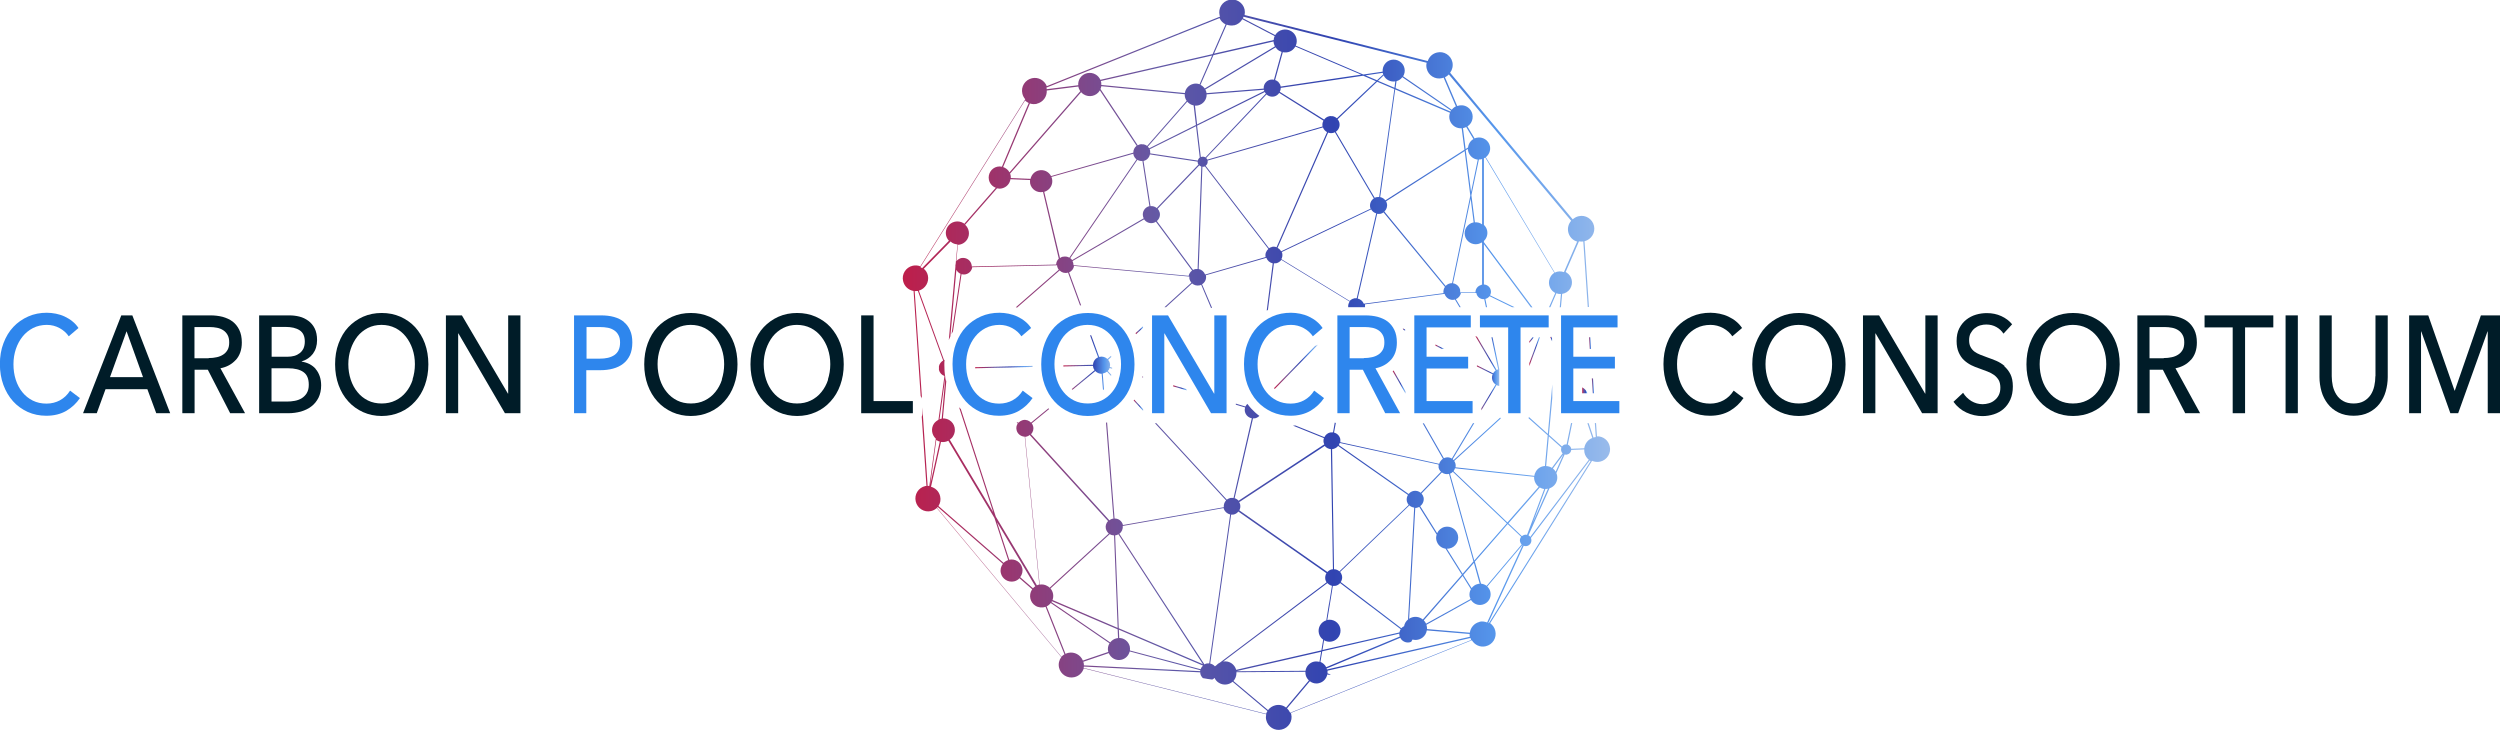 <?xml version="1.0" encoding="UTF-8"?><svg id="_レイヤー_2" xmlns="http://www.w3.org/2000/svg" xmlns:xlink="http://www.w3.org/1999/xlink" viewBox="0 0 208 60.79"><defs><style>.cls-1{fill:#2e86ed;}.cls-2{fill:url(#_名称未設定グラデーション_334-10);}.cls-3{fill:url(#_名称未設定グラデーション_334-15);}.cls-4{fill:url(#_名称未設定グラデーション_334-17);}.cls-5{fill:url(#_名称未設定グラデーション_334-18);}.cls-6{fill:url(#_名称未設定グラデーション_334-12);}.cls-7{fill:url(#_名称未設定グラデーション_334-11);}.cls-8{fill:url(#_名称未設定グラデーション_334-16);}.cls-9{fill:url(#_名称未設定グラデーション_334-13);}.cls-10{fill:url(#_名称未設定グラデーション_334-14);}.cls-11{fill:url(#_名称未設定グラデーション_334-19);}.cls-12{fill:url(#_名称未設定グラデーション_334-8);}.cls-13{fill:url(#_名称未設定グラデーション_334-7);}.cls-14{fill:url(#_名称未設定グラデーション_334-9);}.cls-15{fill:url(#_名称未設定グラデーション_334-4);}.cls-16{fill:url(#_名称未設定グラデーション_334-3);}.cls-17{fill:url(#_名称未設定グラデーション_334-6);}.cls-18{fill:url(#_名称未設定グラデーション_334-5);}.cls-19{fill:url(#_名称未設定グラデーション_334-2);}.cls-20{fill:url(#_名称未設定グラデーション_334);}.cls-21{fill:#001c28;}</style><linearGradient id="_名称未設定グラデーション_334" x1="132.21" y1="28.54" x2="132.37" y2="28.54" gradientUnits="userSpaceOnUse"><stop offset="0" stop-color="#be1e4a"/><stop offset=".36" stop-color="#6459a5"/><stop offset=".61" stop-color="#3144b1"/><stop offset=".84" stop-color="#5697ec"/><stop offset="1" stop-color="#99bbeb"/></linearGradient><linearGradient id="_名称未設定グラデーション_334-2" x1="122.76" y1="31.05" x2="124.75" y2="31.05" xlink:href="#_名称未設定グラデーション_334"/><linearGradient id="_名称未設定グラデーション_334-3" x1="128.98" y1="28.22" x2="129.14" y2="28.22" xlink:href="#_名称未設定グラデーション_334"/><linearGradient id="_名称未設定グラデーション_334-4" x1="127.24" y1="29.26" x2="128.13" y2="29.26" xlink:href="#_名称未設定グラデーション_334"/><linearGradient id="_名称未設定グラデーション_334-5" x1="115.87" y1="31.79" x2="116.93" y2="31.79" xlink:href="#_名称未設定グラデーション_334"/><linearGradient id="_名称未設定グラデーション_334-6" x1="114.39" y1="28.32" x2="114.42" y2="28.32" xlink:href="#_名称未設定グラデーション_334"/><linearGradient id="_名称未設定グラデーション_334-7" x1="106" y1="30.52" x2="109.66" y2="30.52" xlink:href="#_名称未設定グラデーション_334"/><linearGradient id="_名称未設定グラデーション_334-8" x1="116.71" y1="27.41" x2="116.93" y2="27.41" xlink:href="#_名称未設定グラデーション_334"/><linearGradient id="_名称未設定グラデーション_334-9" x1="119.43" y1="28.84" x2="120.16" y2="28.84" xlink:href="#_名称未設定グラデーション_334"/><linearGradient id="_名称未設定グラデーション_334-10" x1="127.24" y1="28.29" x2="127.62" y2="28.29" xlink:href="#_名称未設定グラデーション_334"/><linearGradient id="_名称未設定グラデーション_334-11" x1="88.48" y1="30.15" x2="92.54" y2="30.15" xlink:href="#_名称未設定グラデーション_334"/><linearGradient id="_名称未設定グラデーション_334-12" x1="94.32" y1="33.71" x2="95.11" y2="33.71" xlink:href="#_名称未設定グラデーション_334"/><linearGradient id="_名称未設定グラデーション_334-13" x1="131.64" y1="32.47" x2="132.07" y2="32.47" xlink:href="#_名称未設定グラデーション_334"/><linearGradient id="_名称未設定グラデーション_334-14" x1="75.03" y1="30.4" x2="133.94" y2="30.4" xlink:href="#_名称未設定グラデーション_334"/><linearGradient id="_名称未設定グラデーション_334-15" x1="81.13" y1="30.54" x2="85.91" y2="30.54" xlink:href="#_名称未設定グラデーション_334"/><linearGradient id="_名称未設定グラデーション_334-16" x1="132.44" y1="32.1" x2="132.62" y2="32.1" xlink:href="#_名称未設定グラデーション_334"/><linearGradient id="_名称未設定グラデーション_334-17" x1="94.48" y1="27.48" x2="95.11" y2="27.48" xlink:href="#_名称未設定グラデーション_334"/><linearGradient id="_名称未設定グラデーション_334-18" x1="97.61" y1="32.27" x2="98.75" y2="32.27" xlink:href="#_名称未設定グラデーション_334"/><linearGradient id="_名称未設定グラデーション_334-19" x1="95.04" y1="31.36" x2="95.11" y2="31.36" xlink:href="#_名称未設定グラデーション_334"/></defs><g id="_レイヤー_1-2"><polygon class="cls-20" points="132.27 29.03 132.37 29.03 132.31 28.06 132.21 28.06 132.27 29.03"/><path class="cls-19" d="M124.52,32.04c.07.04.14.06.22.07v-1.4s0,0,0,0l-.56-2.65h-.09l.56,2.67s-.09.03-.13.05l-1.63-2.76s-.1-.04-.14-.06l1.69,2.87c-.09.06-.16.14-.21.23l-.15-.07-1.2-.6v.1l1.31.65c-.06.13-.07.28-.04.43.04.18.15.33.29.42l-1.19,1.98v.17l1.26-2.1Z"/><path class="cls-16" d="M129.14,28.19l-.07-.17s-.06.02-.09.02l.16.37v-.22Z"/><polygon class="cls-15" points="128.04 28.06 127.24 30.21 127.24 30.46 128.13 28.06 128.04 28.06"/><path class="cls-18" d="M115.94,30.83s-.05.04-.07.05l1.07,1.87v-.18l-.99-1.74Z"/><path class="cls-17" d="M114.4,28.32s-.01-.01-.02-.02l.03.06s-.01-.03-.02-.04Z"/><path class="cls-13" d="M106,32.3s.04.04.06.06l.15-.15,3.45-3.54c-.07.05-.15.09-.24.11l-3.43,3.52Z"/><path class="cls-12" d="M116.71,27.31s.03.08.04.12l.17.09v-.1l-.22-.11Z"/><polygon class="cls-14" points="120.16 29.03 119.43 28.66 119.43 28.76 119.96 29.03 120.16 29.03"/><polygon class="cls-2" points="127.62 28.06 127.51 28.06 127.24 28.39 127.24 28.53 127.62 28.06"/><path class="cls-7" d="M91.76,31.06s.04,0,.06,0c.11-.03.2-.08.29-.14l.33.36s.02-.07.02-.1l-.29-.31c.07-.07.12-.16.15-.25l.21.06s0-.06,0-.09l-.19-.06c.02-.1.03-.21,0-.31-.02-.11-.08-.2-.14-.28l.26-.24s-.02-.07-.02-.1l-.3.27c-.17-.16-.41-.24-.65-.18-.01,0-.03.01-.04.01l-.66-1.8s-.07,0-.1-.01l.67,1.84c-.25.11-.41.35-.42.62l-2.47.05s0,.06,0,.09l1.48-.03.99-.02s0,.06.01.1c.02.1.06.18.12.26l-1.9,1.57s.04.04.06.06l1.9-1.56c.13.14.32.23.53.23l.11,1.36s.06-.05.08-.08l-.1-1.29Z"/><path class="cls-6" d="M94.37,33.24s-.03.05-.05.08l.79.86v-.13l-.74-.8Z"/><path class="cls-9" d="M131.64,32.23v.49h.43c-.08-.22-.23-.39-.43-.49Z"/><path class="cls-10" d="M132.87,36.36l-.08-1.16h-.1l.08,1.17s-.09,0-.14.02c-.02,0-.03.01-.05.02l-.4-1.2h-.11l.41,1.23c-.37.14-.62.47-.67.86l-1.09.04s0-.02,0-.03c-.03-.12-.1-.21-.2-.27l.02-.04-.02.03s-.05-.03-.08-.03l.37-1.8h-.1l-.37,1.78s-.09,0-.13,0c-.11.02-.19.09-.25.17l-1.09-.97.28-3.07v-1.13l-.37,4.12-1.57-1.4s-.02.06-.04.09l1.6,1.43-.23,2.55c-.3.02-.58.17-.75.45-.07.12-.12.24-.13.37l-6.56-.71c.02-.09.02-.18,0-.28-.02-.09-.06-.18-.11-.25l3.18-2.9.69-.63s-.03-.06-.04-.08l-1.3,1.19-2.58,2.35s-.05-.05-.08-.08l.44-.73,1.36-2.27s-.07.01-.11.01h0l-1.76,2.94c-.15-.09-.34-.13-.52-.08-.05.01-.1.03-.14.05l-1.66-2.9h-.1l1.68,2.95c-.15.1-.26.25-.31.42l-8.23-1.8c.01-.09.01-.18,0-.27-.06-.27-.27-.47-.52-.53l.03-.15.12-.65s-.06-.02-.09-.03l-.12.69-.02.12c-.08,0-.16,0-.24.01-.22.05-.39.2-.48.39l-2.41-.97c-.07,0-.14,0-.21.01l2.58,1.04c-.04.12-.05.25-.02.38.01.05.03.1.05.14l-7.13,4.69c-.09-.1-.2-.17-.33-.21l.35-1.52,1.18-5.12c.06,0,.12,0,.18-.01.14-.03.26-.11.35-.2-.25-.18-.48-.39-.69-.62-.11-.12-.21-.25-.31-.38-.07.06-.12.14-.16.22l-.8-.24v.09l.77.23c-.03.11-.04.24-.01.36.07.29.3.49.57.54l-1.17,5.09-.35,1.54c-.09-.01-.18-.01-.27,0-.11.03-.21.08-.29.14l-4.9-5.32-.96-1.04h-.12l5.92,6.42c-.14.15-.21.35-.19.57l-2.37.42-6.02,1.06c-.08-.33-.37-.55-.7-.54l-.41-5.28-.21-2.72s-.06.02-.09.03l.62,7.98s-.04,0-.06,0c-.11.02-.2.07-.28.14l-6.52-7.16c.16-.17.24-.41.18-.65-.02-.1-.06-.18-.12-.26l1.45-1.19s-.04-.04-.06-.06l-1.45,1.19c-.17-.18-.42-.27-.67-.21-.05.01-.09.03-.13.05-.03.02-.07.03-.1.05-.05.04-.1.08-.15.12l-.05-.04s-.07.02-.1.03l.1.07c-.11.16-.15.35-.1.55.07.32.36.54.68.55l1.21,12.3c-.07.02-.14.04-.2.07l-3.42-5.72-2.91-8.95s-.07-.06-.1-.1c-.02-.02-.03-.04-.05-.06l2.85,8.76-3.62-6.05c.11-.07.21-.17.28-.29.28-.45.15-1.05-.3-1.33-.17-.11-.37-.15-.55-.15l.28-3.07c-.03-.11-.05-.22-.07-.33l-.31,3.42c-.06,0-.12.03-.18.05l.48-3.5c-.06-.33-.08-.67-.08-1.03,0-.14,0-.28.02-.41-.02,0-.03,0-.05.01l-2.09-5.77c.54-.16.87-.71.75-1.26-.05-.23-.17-.42-.34-.56l2.23-2.27s.08.07.12.1c.14.09.3.13.45.14l-.15,1.63c-.02.07-.03.15-.02.22l-.55,6.11c.04-.1.08-.2.13-.3l.5-5.54c.08.15.2.26.35.33l-.75,5.01c.04-.08.08-.15.12-.23l.71-4.75c.11.03.23.04.35.01.3-.07.5-.31.54-.59l7.06-.16s0,.07.01.1c.02.1.07.19.13.27l-3.57,3.12s.07.02.1.03l3.54-3.09c.17.17.41.25.66.19.01,0,.03,0,.04-.01l1,2.73s.06,0,.09-.01l-1-2.74c.22-.1.38-.3.41-.54l4.61.43,4.98.46c0,.07,0,.13.01.2.03.12.09.22.16.31l-2.24,2.04h.13l2.17-1.98c.17.15.4.21.63.16.05-.01.09-.03.13-.05l.82,1.94s.05-.02.08-.03l-.83-1.95c.25-.15.39-.45.32-.75l5.03-1.45c.09.24.29.41.53.46l-.5,3.93s.06-.03.1-.05l.5-3.88c.07,0,.13,0,.2-.01.18-.04.32-.15.42-.28l5.68,3.47c-.09.13-.14.3-.12.47h1.4c0-.07,0-.15,0-.23,0,0,0,0,0-.01l5.68-.75.94-.12c.11.35.47.57.83.48.01,0,.02,0,.03-.01l.38.64h.1l-.4-.67c.22-.09.37-.29.42-.51h1.29s0,.03,0,.04c.07.3.35.5.65.47l.14.67h.09l-.03-.15-.11-.54c.15-.03.26-.12.35-.23l1.88.92h.2l-2.04-.99c.07-.13.1-.28.06-.43-.06-.27-.3-.46-.57-.47v-3.35s3.91,5.25,3.91,5.25h.13l-4.04-5.42v-.1c.23-.22.34-.54.27-.87-.04-.19-.14-.34-.27-.47v-5.54s.08-.04.12-.06l5.74,9.59c-.12.07-.22.17-.3.3-.28.45-.15,1.05.3,1.33.03.02.06.03.08.04l-.52,1.19h.03s.05,0,.08,0l.5-1.16c.12.05.25.07.38.06l-.1,1.11s.07-.01.1-.01l.1-1.11c.27-.04.52-.19.67-.44.28-.45.15-1.05-.3-1.33-.03-.02-.06-.03-.08-.05l1.11-2.55c.12.02.24.03.36.01l.37,5.45h.1l-.37-5.47c.57-.14.92-.71.79-1.28-.13-.58-.71-.94-1.28-.8-.19.04-.35.14-.49.26l-10.2-12.2c.18-.24.26-.56.19-.88-.13-.58-.71-.94-1.28-.8-.38.09-.66.36-.77.71l-15.24-3.83c.03-.15.03-.3,0-.46-.13-.58-.71-.94-1.28-.8-.58.13-.94.71-.8,1.28,0,.04.02.07.04.11l-14.42,5.79c-.19-.49-.71-.78-1.23-.66-.58.13-.94.71-.8,1.28.04.18.13.34.24.47l-8.73,13.9c-.19-.08-.41-.1-.63-.05-.58.13-.94.71-.8,1.28.1.44.45.75.87.82l.59,8.75c.05.06.09.13.11.2l-.61-8.94c.09,0,.18,0,.27-.01l2.1,5.79c-.18.1-.31.28-.35.47,0,.1,0,.21,0,.31.06.25.24.43.46.5l-.5,3.65c-.15.08-.29.19-.39.34-.25.4-.17.92.17,1.23l-.54,3.93s-.1,0-.14,0l-.44-6.54v.54c0,.09-.02.17-.05.25l.39,5.75s-.06,0-.09.01c-.58.13-.94.71-.8,1.28.13.58.71.94,1.28.8.18-.04.34-.13.47-.25l10.36,12.4c-.18.24-.26.56-.19.87.13.58.71.94,1.28.8.39-.09.67-.38.78-.73l15.18,3.82c-.03.15-.04.31,0,.47.13.58.71.94,1.28.8.58-.13.94-.71.8-1.28,0-.04-.02-.07-.04-.1l15.07-6.05c.23.39.69.61,1.15.5.58-.13.94-.71.8-1.28-.06-.27-.22-.49-.43-.64l8.48-13.51c.2.09.44.12.67.07.58-.13.94-.71.8-1.28-.11-.5-.55-.83-1.04-.83ZM87.9,22.01l-7.05.16c0-.05,0-.11-.02-.16-.07-.31-.34-.53-.65-.55h-.09s-.07,0-.11.01c-.06.01-.12.04-.18.07l-.08.05c-.06.04-.11.09-.15.15l.12-1.37c.31-.01.6-.17.78-.45.25-.4.17-.91-.17-1.22l2.65-3.03c.13.03.28.04.42,0,.38-.09.65-.4.7-.76l1.63.07c-.01.1,0,.2.01.3.11.49.59.79,1.07.69l1.31,5.55c-.13.12-.21.3-.22.48ZM120.64,9.38c-.16.42,0,.9.39,1.15.18.11.39.16.58.14l.23,1.79-3.67,2.35-2.91,1.86c-.1-.14-.26-.24-.43-.27l1.25-8.96,4.55,1.94ZM116.11,7.33l.08-.58c.2-.05.37-.17.48-.33l4.05,2.78s-.03.05-.04.08l-4.58-1.95ZM122.39,15.96l-.44-3.46.18-.11c0,.06,0,.12.02.18.09.39.42.67.8.71l-.56,2.7ZM123.04,13.27c.07,0,.14,0,.21-.02.02,0,.04-.01.06-.02v5.44c-.17-.13-.38-.19-.6-.17l-.29-2.26.62-2.96ZM122.14,12.27l-.2.13-.22-1.74c.09-.02.18-.05.27-.09l.6,1c-.26.15-.42.41-.45.71ZM111.44,10.21c-.03-.11-.08-.21-.15-.29l3.29-3.12,1.43.61-1.26,8.98c-.07,0-.14,0-.21.01-.06.01-.11.03-.16.06l-.5-.84-2.74-4.66c.24-.16.36-.45.3-.74ZM116.02,7.3l-1.37-.58.17-.16.3-.29c.17.36.57.57.97.5l-.07.52ZM114.79,6.47l-.22.21-.96-.41,1.44-.21s0,.01,0,.02c0,.04.02.07.04.11l-.3.28ZM114.49,6.75l-3.26,3.09c-.09-.08-.2-.14-.32-.17h-.09c-.08-.02-.15-.02-.23,0-.18.04-.32.14-.42.28l-3.69-2.31c.05-.1.08-.22.08-.33l6.86-1.01,1.07.46ZM110.05,10.52l-9.6,2.76c-.02-.05-.06-.1-.1-.13l5.02-5.29c.17.15.4.22.63.17.18-.04.33-.15.43-.3l3.68,2.31c-.08.15-.11.32-.07.49ZM99.5,10.4l-3.89,1.94c-.03-.05-.07-.1-.11-.14l3.28-3.74c.14.16.32.27.53.31l.19,1.62ZM99.41,8.79c.09,0,.18,0,.27-.02.43-.1.73-.49.71-.92l4.77-.38s0,.01,0,.02c0,.03.02.06.03.08l-1.49.74-4.1,2.04-.18-1.57ZM95.69,12.85l2.09.32,1.87.28s0,.07,0,.1c.01.05.03.1.06.14l-3.27,3.41-.2.21c-.14-.12-.33-.18-.52-.16l-.58-3.76s0,0,0,0c.28-.06.48-.28.53-.54ZM99.66,13.36l-3.96-.6c0-.07,0-.15-.01-.22,0-.04-.02-.08-.04-.12l3.86-1.92.31,2.61c-.08.06-.14.15-.16.25ZM99.61,10.45l4.01-1.99,1.61-.8s.06.09.09.13l-5.03,5.31c-.09-.06-.2-.08-.32-.05-.02,0-.04.01-.06.02l-.31-2.61ZM106.55,7.21s0-.03,0-.04c-.03-.14-.11-.26-.2-.36l-.07-.05c-.06-.04-.12-.08-.19-.1l.64-2.32c.39.09.8-.07,1.02-.43,0-.01.01-.02.02-.04l5.48,2.34-6.69.99ZM105.98,6.63s-.06-.01-.09-.01h-.09s-.07,0-.11.01c-.09.02-.17.06-.25.11l-.07.06c-.16.14-.25.35-.23.57l-4.76.38s0-.05-.01-.08c-.02-.08-.05-.15-.09-.22l5.85-3.51c.07.11.17.21.29.28.07.04.14.07.21.1l-.64,2.32ZM100.23,7.36c-.09-.13-.21-.23-.35-.3l1.08-2.47,5-1.14c0,.14.05.28.11.41l-5.85,3.51ZM99.8,7.01c-.16-.06-.34-.08-.52-.03-.38.09-.65.4-.7.76l-6.95-.67c0-.11,0-.23-.04-.33l9.26-2.12-1.05,2.4ZM91.62,7.17l6.95.67c0,.08,0,.16.02.24.03.11.07.22.14.31l-3.29,3.75c-.08-.06-.18-.11-.28-.13h-.09c-.07-.02-.15-.02-.22,0-.07.02-.13.05-.19.08l-3.1-4.68c.03-.08.06-.16.07-.24ZM94.57,12.13c-.18.13-.28.34-.28.57l-6.84,1.95c-.19-.36-.6-.57-1.02-.47-.36.08-.61.36-.69.7l-1.64-.07c0-.08,0-.16-.02-.24-.01-.05-.03-.09-.04-.13l5.91-6.77c.06.07.13.13.21.18.45.28,1.05.15,1.33-.3,0-.01,0-.02.02-.03l3.07,4.63ZM88.45,21.35c-.1.02-.18.06-.26.12l-1.31-5.51c.47-.13.76-.61.65-1.09-.01-.05-.03-.1-.05-.15l6.82-1.93s0,.04,0,.07c.04.16.13.3.26.4l-5.59,8.18c-.15-.09-.33-.12-.52-.08ZM89.04,21.48l5.59-8.18c.13.07.27.11.42.09l.58,3.76s0,0,0,0c-.38.09-.62.47-.53.85.01.06.03.11.06.16l-2.19,1.28-3.77,2.2c-.04-.06-.09-.12-.15-.16ZM98.9,22.95l-4.93-.46-4.66-.43c0-.06,0-.12-.02-.18-.01-.06-.03-.11-.06-.16l3.02-1.76,2.94-1.71c.16.24.45.36.75.3.08-.02.16-.05.23-.1l1.2,1.61,1.81,2.45c-.15.11-.25.27-.29.45ZM99.44,22.39c-.06.01-.12.04-.18.07l-3.01-4.07c.2-.17.3-.43.24-.7-.03-.12-.09-.23-.17-.32l3.46-3.61s.11.08.17.1l-.31,8.52c-.07,0-.13,0-.2.01ZM105.29,21.39l-4.98,1.44h-.05c-.09-.23-.29-.4-.53-.45l.19-5.14.12-3.37s.09,0,.13,0c.03,0,.05-.02.08-.03l2.68,3.49,2.6,3.38c-.19.17-.29.42-.23.68ZM105.82,20.55c-.09.02-.17.06-.24.1l-5.27-6.86c.13-.1.2-.26.16-.43l9.6-2.76c.06.17.19.31.34.39l-4.2,9.58c-.12-.05-.26-.06-.4-.03ZM106.3,20.61l4.2-9.58c.12.05.26.06.4.03.06-.01.11-.03.16-.06l2.77,4.71.47.8c-.24.16-.36.45-.3.74,0,.04.02.07.04.11l-5.35,2.55-2.1,1c-.07-.12-.17-.22-.29-.28ZM112.66,24.83c-.15.03-.27.11-.37.21l-2.94-1.8-2.74-1.68c.08-.15.11-.32.07-.49,0-.04-.02-.07-.04-.1l7.44-3.55c.09.16.24.28.42.33l-1.62,7.06c-.07,0-.14,0-.22.01ZM120.1,24.39l-1.03.14-5.6.74c-.09-.22-.28-.38-.51-.43l1.62-7.05c.09.01.18.01.27,0,.1-.02.18-.06.26-.12l5.11,6.2c-.11.15-.15.34-.12.53ZM120.81,23.56c-.06,0-.11,0-.17.02-.14.03-.27.11-.36.21l-5.1-6.19c.18-.17.27-.42.21-.67-.02-.07-.04-.13-.07-.18l4.71-3.01,1.83-1.17.47,3.71-1.52,7.3ZM123.24,23.71c-.29.07-.49.33-.48.62h-1.27c0-.08,0-.15-.01-.22-.07-.29-.31-.5-.59-.54l.31-1.47,1.16-5.56.25,1.97s-.03,0-.04,0c-.49.11-.8.61-.69,1.1.11.49.61.8,1.1.69.11-.03.21-.07.3-.13l.03.05v3.47s-.05,0-.08,0ZM120.53,6.18l10.19,12.19c-.22.25-.32.6-.24.95.09.39.38.68.74.78l-1.1,2.54c-.25-.09-.53-.08-.76.04l-5.74-9.6c.27-.21.42-.57.34-.93-.11-.49-.61-.8-1.1-.69-.06.01-.12.03-.17.06l-.6-1c.11-.07.21-.17.29-.29.28-.45.15-1.05-.3-1.33-.26-.16-.57-.18-.84-.08l-1.02-2.39c.12-.06.24-.14.33-.24ZM103.46,1.39l15.24,3.83c-.04.15-.04.32,0,.48.13.58.71.94,1.28.8.05-.01.09-.03.13-.04l1.02,2.39c-.13.06-.25.16-.34.28l-4.05-2.78c.12-.2.17-.44.11-.68-.11-.49-.61-.8-1.1-.69-.45.1-.75.53-.71.98l-1.61.24-5.62-2.4c.19-.43.04-.95-.37-1.2-.45-.28-1.05-.15-1.33.3,0,0,0,.02-.01.02l-2.69-1.4s.04-.08.05-.13ZM102.68,2.11c.3-.07.54-.26.68-.51l2.69,1.4c-.05.11-.07.22-.08.33l-4.96,1.13,1.05-2.41c.19.07.4.1.62.05ZM101.47,1.51c.1.23.28.41.5.52l-1.08,2.47-9.34,2.14c-.07-.17-.2-.32-.37-.43-.45-.28-1.05-.15-1.33.3-.11.18-.16.39-.14.58l-2.63.33s0-.05,0-.08c0-.02-.01-.03-.02-.05l14.42-5.79ZM86.26,8.63c.52-.12.86-.59.83-1.1l2.63-.33c.02.14.08.27.16.39l-5.89,6.75c-.11-.21-.3-.36-.53-.44l2.23-5.29c.18.06.37.07.57.03ZM85.29,8.37c.09.08.19.15.3.2l-2.23,5.3c-.12-.03-.26-.03-.39,0-.49.11-.8.61-.69,1.1.07.31.29.55.57.65l-2.62,3s-.04-.03-.06-.05c-.45-.28-1.05-.15-1.33.3-.24.38-.18.85.11,1.16l-2.23,2.28s-.09-.06-.14-.09l8.71-13.87ZM130.4,37.81c.19-.04.31-.2.33-.38l1.08-.04c0,.09,0,.18.02.28.05.24.19.44.36.58l-4.87,6.42c-.04-.05-.09-.1-.15-.13l1.75-3.91c.2-.07.38-.2.5-.39.17-.28.19-.6.07-.88l.69-1.55c.07.02.14.03.22,0ZM129.43,39.24c-.06-.1-.13-.19-.23-.26l.87-1.17-.64,1.44ZM128.86,36.3l1.05.94c-.03.08-.04.17-.02.26.02.09.06.16.12.22l-.89,1.2s0,0-.01,0c-.15-.09-.31-.14-.47-.14l.22-2.47ZM128.58,40.68c.07,0,.14,0,.21-.02l-1.27,2.85,1.06-2.83ZM128.48,40.68l-1.43,3.82c-.07-.02-.14-.02-.22,0-.08.02-.15.06-.21.11l-1.12-1.07,2.61-2.98c.12.07.24.11.37.13ZM122.28,49.65c.02.07.04.13.07.19l-3.7,2.05c-.05-.1-.11-.2-.19-.28l3.23-3.7.69,1.11c-.11.19-.15.41-.1.64ZM119.51,44.95c.09.38.39.65.76.7l1.36,2.17-3.25,3.72s-.06-.05-.1-.07c-.33-.21-.73-.19-1.04.01l.14-2.48.37-6.74c.05,0,.1,0,.15-.02.06-.01.12-.04.18-.07l1.45,2.31c-.05.15-.06.31-.02.47ZM117.15,51.54c-.07.06-.14.13-.2.22-.07.11-.11.22-.13.34-.09.04-.17.1-.23.17l-5.04-3.84c.1-.16.15-.35.1-.55-.03-.11-.08-.21-.15-.3l5.76-5.53c.11.1.25.16.4.18l-.51,9.3ZM114.01,50.42l2.53,1.93c-.05.08-.09.17-.11.27l-6.4,1.46.13-.81c.19.11.43.16.66.1.49-.11.8-.61.69-1.1-.11-.49-.59-.79-1.08-.69l.31-1.89.15-.94c.07,0,.15,0,.23-.01.15-.03.28-.12.38-.23l2.5,1.91ZM110.57,50.23l-.22,1.38c-.45.14-.73.61-.62,1.08.05.22.18.41.36.53l-.15.89-7.09,1.62c-.06-.22-.2-.42-.41-.56-.21-.13-.45-.17-.67-.13l1.28-.97,7.39-5.56c.1.11.23.19.38.23l-.24,1.49ZM109.92,54.22l-.14.85c-.14-.04-.3-.05-.46-.02-.38.09-.65.4-.7.76l-5.75.04s0,0,0-.01l7.05-1.61ZM110.01,54.19l6.41-1.47c0,.06,0,.11.02.17,0,.03.02.05.02.07l-6.12,2.55c-.1-.2-.27-.35-.48-.44l.15-.89ZM116.5,53.06c.14.29.47.45.79.38.05-.01.09-.03.13-.05l.1-.18c.4.11.83-.05,1.06-.41.07-.11.11-.23.13-.35l3.56.3c0,.08,0,.15.02.23l-11.89,2.72s-.02-.06-.03-.08l6.12-2.55ZM121.75,47.83l.88-1,.48,1.74c-.05,0-.11,0-.16.02-.22.05-.39.18-.51.34l-.69-1.09ZM122.69,46.75l2.75-3.15,1.12,1.06c-.09.11-.13.26-.09.41.02.09.07.17.13.23l-2.91,3.44c-.14-.1-.3-.16-.47-.18l-.51-1.82ZM121.06,38.96l6.58.71c-.02.31.12.63.38.83l-2.6,2.97-4.49-4.27c.06-.07.1-.15.12-.23ZM120.88,39.26l4.49,4.28-2.71,3.1-2.02-7.23c.09-.03.17-.08.23-.15ZM119.97,39.31c.16.12.37.17.58.12,0,0,0,0,.01,0l2.03,7.28-.9,1.03-1.31-2.09c.08,0,.15,0,.23-.02.49-.11.8-.61.69-1.1-.11-.5-.61-.8-1.1-.69-.29.07-.52.27-.63.52l-1.41-2.25c.22-.16.34-.45.28-.73-.03-.12-.09-.23-.17-.32l1.67-1.73.03-.03ZM111.46,36.85l8.23,1.8c0,.08,0,.16,0,.25.03.14.1.26.2.35l-1.69,1.75c-.16-.14-.39-.2-.61-.15-.16.04-.3.13-.39.25l-3.24-2.27-2.57-1.8c.03-.05.06-.11.07-.17ZM110.94,37.35c.16-.04.3-.13.39-.25l5.81,4.08c-.09.15-.13.34-.09.53.03.11.08.21.15.3l-5.76,5.53c-.12-.11-.28-.18-.45-.18l-.16-9.99s.07,0,.1-.01ZM110.21,37.09c.12.16.31.26.52.28l.17,9.99s-.06,0-.09.01c-.15.03-.27.11-.37.22l-7.33-5.13c.08-.14.11-.32.07-.49-.02-.07-.04-.13-.08-.19l7.12-4.68ZM102.64,42.81c.16-.04.3-.13.39-.25l7.33,5.13c-.09.15-.13.34-.09.53.02.09.06.16.1.23l-8.38,6.31-.48.36c-.12.06-.23.14-.32.24l-.11.08c-.1-.12-.24-.2-.39-.23l1.74-12.39c.07,0,.14,0,.21-.01ZM93.41,43.76l6.04-1.07,2.35-.42c.07.27.29.47.55.53l-1.74,12.39c-.07,0-.14,0-.21.01-.07.02-.13.04-.19.08l-7.08-10.87c.2-.15.31-.39.28-.65ZM92.86,44.53c.07-.02.13-.04.19-.08l7.03,10.81-7-2.99-.13-3.35-.17-4.38s.06,0,.09-.01ZM94,53.79c-.1-.42-.47-.71-.88-.71l-.03-.69,7,2.99c-.09.08-.16.19-.2.3l-2.64-.7-3.24-.86c.01-.1.01-.21-.01-.32ZM93.02,53.09s-.09,0-.13.02c-.22.05-.39.17-.52.34l-4.89-3.35s.03-.05.04-.08l5.47,2.34.03.74ZM92.33,44.44c.11.07.23.1.36.11l.3,7.69-5.42-2.32c.12-.33.06-.69-.17-.96l4.93-4.52ZM85.31,36.34s.05,0,.08-.01c.11-.02.2-.07.28-.14l6.52,7.16c-.16.17-.24.41-.18.65.04.16.13.29.24.39l-4.92,4.51c-.05-.05-.1-.1-.17-.13-.2-.13-.44-.17-.66-.13l-1.21-12.29ZM86.14,48.77c-.07.05-.14.11-.2.17l-1.06-.92c.16-.21.24-.49.17-.76-.11-.49-.6-.8-1.08-.69l-1.02-3.13,3.19,5.34ZM77.39,40.35l.51-3.75s.02.02.04.03c.08.05.17.09.25.11l-.8,3.6ZM77.46,40.5l.83-3.73c.21.03.42,0,.61-.1l3.84,6.43,1.14,3.5c-.15.05-.28.13-.38.23l-5.42-4.73c.15-.23.21-.52.14-.81-.09-.4-.39-.69-.76-.79ZM88.31,54.64l-10.35-12.39s.04-.05.06-.07l5.42,4.73c-.16.21-.24.49-.17.77.11.49.61.8,1.1.69.18-.04.33-.13.45-.26l1.06.92s-.02.03-.03.04c-.28.45-.15,1.05.3,1.33.26.16.57.18.84.09l1.57,3.95c-.09.05-.17.12-.25.2ZM90.1,54.97c-.19-.48-.71-.77-1.23-.65-.08.02-.15.05-.22.08l-1.57-3.95c.13-.06.25-.16.34-.28l4.89,3.35c-.12.2-.17.44-.11.68,0,.01.01.03.01.04l-2.12.72ZM90.13,55.06l2.12-.72c.17.41.61.66,1.05.55.36-.08.61-.36.69-.69l3.37.9,2.5.66s0,.05,0,.08l-9.68-.48c0-.08,0-.16-.03-.24,0-.02-.01-.04-.02-.06ZM105.34,59.39l-15.18-3.82s.01-.07.02-.11l9.68.48s0,.08.01.12c.03.14.11.26.21.36.26.05.52.09.78.12.07-.03.14-.08.19-.14.07.16.19.31.36.41.37.23.83.18,1.14-.09l2.9,2.44c-.05.07-.08.15-.11.23ZM106.11,58.68c-.25.06-.46.2-.61.4l-2.88-2.42s.08-.09.11-.15c.11-.18.15-.38.14-.58l5.74-.04c0,.08,0,.17.02.25.04.19.14.34.27.47l-1.9,2.26c-.24-.19-.56-.27-.89-.19ZM107.33,59.28c-.06-.13-.15-.25-.25-.34l1.9-2.26c.21.16.48.23.75.16.37-.08.63-.38.7-.73l.12.03s.02,0,.04,0c.05-.01.09-.02.14-.03l-.28-.08c0-.08,0-.15,0-.23l11.89-2.72c.02.06.04.12.06.17l-15.05,6.05ZM123.11,51.74c-.45.1-.76.47-.82.9l-3.56-.3c0-.12-.01-.24-.05-.36l3.71-2.06c.2.31.57.48.94.39.48-.11.78-.58.67-1.06-.04-.18-.13-.33-.26-.45l2.91-3.44s.01,0,.02.01l-2.94,6.42c-.2-.08-.41-.11-.64-.06ZM123.87,51.85s-.03-.01-.04-.02l2.94-6.42c.08.03.18.04.27.02.26-.06.42-.32.36-.58,0-.03-.02-.06-.03-.09l4.89-6.45s.05.03.08.05l-8.47,13.5Z"/><path class="cls-3" d="M81.13,30.55s0,.06,0,.09l4.78-.11s0-.06,0-.09l-4.78.11Z"/><polygon class="cls-8" points="132.54 31.48 132.44 31.48 132.52 32.72 132.62 32.72 132.54 31.48"/><path class="cls-4" d="M94.48,27.72s.03.05.04.08h.01s.57-.53.57-.53v-.12l-.63.57Z"/><polygon class="cls-5" points="98.69 32.37 97.61 32.05 97.61 32.15 98.75 32.48 98.69 32.37"/><path class="cls-11" d="M95.05,31.31s0,.06-.01.09l.07.02v-.09l-.06-.02Z"/><path class="cls-21" d="M60.26,27.22c-.34-.37-.76-.66-1.23-.87-.48-.21-.99-.31-1.55-.31s-1.07.1-1.55.31c-.47.21-.88.5-1.23.87-.35.37-.61.82-.81,1.35-.19.52-.29,1.11-.29,1.74s.1,1.21.29,1.73c.19.52.46.98.81,1.36.34.38.75.67,1.23.89.47.21.99.32,1.55.32s1.08-.11,1.55-.32c.48-.21.89-.51,1.23-.89.35-.38.62-.83.81-1.36s.29-1.1.29-1.73-.1-1.22-.29-1.74-.47-.97-.81-1.35ZM60.07,31.58c-.13.4-.32.75-.56,1.04-.24.3-.53.53-.88.7-.34.17-.73.25-1.15.25s-.8-.08-1.14-.25c-.34-.17-.63-.4-.87-.7-.24-.29-.43-.64-.56-1.04-.13-.4-.2-.82-.2-1.28s.07-.86.2-1.26c.13-.39.32-.74.55-1.04.24-.3.53-.53.87-.71.34-.17.72-.26,1.14-.26s.81.09,1.15.26c.34.17.63.41.87.71.24.3.43.65.56,1.04.13.39.2.81.2,1.26s-.07.88-.2,1.28Z"/><path class="cls-1" d="M5,33.3c-.34.18-.71.28-1.13.28s-.8-.08-1.14-.25c-.34-.17-.63-.4-.87-.7-.24-.29-.42-.64-.55-1.04-.13-.4-.19-.83-.19-1.29s.07-.86.2-1.26c.13-.39.32-.74.56-1.04.24-.3.53-.53.87-.71.34-.17.73-.26,1.15-.26.38,0,.73.09,1.06.27.33.18.58.41.76.68l.81-.69c-.14-.21-.3-.39-.5-.55-.19-.16-.41-.29-.64-.4-.23-.11-.48-.19-.73-.24-.26-.05-.51-.08-.76-.08-.56,0-1.08.1-1.55.31-.48.21-.89.5-1.24.87-.35.37-.62.82-.82,1.35-.2.52-.3,1.11-.3,1.74s.1,1.21.29,1.73c.19.52.46.98.8,1.36.34.38.75.67,1.22.89.47.21.99.32,1.55.32.65,0,1.2-.14,1.67-.41.46-.27.84-.63,1.13-1.06l-.82-.62c-.22.35-.5.62-.84.8Z"/><path class="cls-21" d="M69.1,27.22c-.34-.37-.76-.66-1.23-.87-.48-.21-.99-.31-1.55-.31s-1.07.1-1.55.31c-.47.21-.88.5-1.23.87-.35.37-.61.82-.81,1.35-.19.52-.29,1.11-.29,1.74s.1,1.21.29,1.73c.19.52.46.98.81,1.36.34.38.75.67,1.23.89.47.21.99.32,1.55.32s1.08-.11,1.55-.32c.48-.21.89-.51,1.23-.89.35-.38.62-.83.81-1.36s.29-1.1.29-1.73-.1-1.22-.29-1.74-.47-.97-.81-1.35ZM68.9,31.58c-.13.4-.32.75-.56,1.04-.24.3-.53.53-.88.7-.34.17-.73.25-1.15.25s-.8-.08-1.14-.25c-.34-.17-.63-.4-.87-.7-.24-.29-.43-.64-.56-1.04-.13-.4-.2-.82-.2-1.28s.07-.86.2-1.26c.13-.39.32-.74.55-1.04.24-.3.53-.53.87-.71.34-.17.72-.26,1.14-.26s.81.09,1.15.26c.34.17.63.41.87.71.24.3.43.65.56,1.04.13.39.2.81.2,1.26s-.07.88-.2,1.28Z"/><path class="cls-21" d="M26.27,30.7c-.14-.17-.32-.3-.52-.41-.2-.1-.42-.17-.65-.2v-.02c.39-.12.7-.33.93-.63.23-.31.35-.69.35-1.14,0-.39-.07-.72-.2-.98-.13-.26-.31-.47-.53-.63-.22-.16-.46-.28-.74-.35-.28-.07-.55-.1-.83-.1h-2.52v8.14h2.41c.38,0,.74-.05,1.07-.14.33-.1.63-.24.87-.43.25-.19.44-.43.59-.72.14-.29.22-.63.22-1.02,0-.28-.04-.54-.12-.77-.08-.23-.19-.43-.34-.6ZM22.59,27.2h1.17c.49,0,.88.09,1.17.28.29.19.43.5.43.94,0,.22-.04.41-.11.57-.08.16-.18.29-.31.39-.13.1-.28.18-.46.23s-.36.07-.55.07h-1.33v-2.48ZM25.53,32.7c-.11.18-.25.32-.42.43-.18.11-.37.18-.59.22-.22.04-.43.06-.65.06h-1.28v-2.77h1.38c.56,0,.99.11,1.28.32.3.21.44.56.44,1.05,0,.28-.05.5-.16.68Z"/><polygon class="cls-21" points="42.28 32.75 42.26 32.75 38.43 26.24 37.1 26.24 37.1 34.38 38.12 34.38 38.12 27.74 38.14 27.74 42.01 34.38 43.3 34.38 43.3 26.24 42.28 26.24 42.28 32.75"/><polygon class="cls-21" points="72.68 26.24 71.65 26.24 71.65 34.38 75.95 34.38 75.95 33.37 72.68 33.37 72.68 26.24"/><path class="cls-21" d="M10.09,26.24l-3.18,8.14h1.14l.73-2h3.48l.74,2h1.16l-3.15-8.14h-.93ZM9.15,31.38l1.38-3.82,1.37,3.82h-2.74Z"/><path class="cls-21" d="M19.62,29.95c.33-.37.5-.85.5-1.45,0-.41-.07-.76-.21-1.05-.14-.29-.33-.52-.56-.7-.24-.18-.52-.3-.83-.39-.32-.08-.65-.12-1-.12h-2.35v8.14h1.02v-3.62h1.1l1.86,3.62h1.24l-2.05-3.74c.52-.1.95-.33,1.28-.7ZM17.36,29.81h-1.18v-2.6h1.25c.22,0,.43.02.63.06.2.04.37.11.52.21.15.1.27.23.36.4.09.16.13.37.13.61s-.04.45-.13.61c-.09.16-.21.3-.37.4-.15.1-.34.18-.54.22-.21.05-.43.07-.67.07Z"/><path class="cls-1" d="M51.91,26.78c-.23-.18-.5-.32-.83-.41-.32-.09-.68-.13-1.08-.13h-2.24v8.14h1.02v-3.58h1.16c.38,0,.73-.04,1.06-.13.33-.09.61-.22.85-.41.24-.18.42-.42.56-.71.13-.29.2-.64.2-1.05s-.06-.74-.19-1.02c-.12-.28-.3-.52-.53-.7ZM51.47,29.13c-.08.17-.2.3-.35.41-.15.1-.33.18-.54.23-.21.05-.44.07-.69.07h-1.09v-2.63h1.11c.24,0,.47.02.67.06.21.04.38.12.53.22.15.1.27.24.35.4.09.16.13.37.13.61s-.04.45-.12.62Z"/><path class="cls-21" d="M34.54,27.22c-.34-.37-.76-.66-1.23-.87-.48-.21-.99-.31-1.55-.31s-1.07.1-1.55.31c-.47.21-.88.5-1.23.87-.35.37-.61.82-.81,1.35s-.29,1.11-.29,1.74.1,1.21.29,1.73.46.98.81,1.36c.34.38.75.67,1.23.89.47.21.99.32,1.55.32s1.08-.11,1.55-.32c.48-.21.89-.51,1.23-.89.35-.38.62-.83.81-1.36s.29-1.1.29-1.73-.1-1.22-.29-1.74-.47-.97-.81-1.35ZM34.34,31.58c-.13.4-.32.75-.56,1.04-.24.3-.53.53-.88.7-.34.17-.73.25-1.15.25s-.8-.08-1.14-.25c-.34-.17-.63-.4-.87-.7-.24-.29-.43-.64-.56-1.04-.13-.4-.2-.82-.2-1.28s.07-.86.2-1.26c.13-.39.32-.74.55-1.04.24-.3.53-.53.87-.71.34-.17.72-.26,1.14-.26s.81.09,1.15.26c.34.17.63.41.87.71.24.3.43.65.56,1.04.13.39.2.81.2,1.26s-.07.88-.2,1.28Z"/><path class="cls-1" d="M115.72,29.95c.33-.37.5-.85.5-1.45,0-.41-.07-.76-.21-1.05-.14-.29-.33-.52-.56-.7-.24-.18-.52-.3-.83-.39-.32-.08-.65-.12-1-.12h-2.35v8.14h1.02v-3.62h1.1l1.86,3.62h1.24l-2.05-3.74c.52-.1.95-.33,1.28-.7ZM113.47,29.81h-1.18v-2.6h1.25c.22,0,.43.02.63.06.2.04.37.11.52.21.15.1.27.23.36.4.09.16.13.37.13.61s-.04.45-.13.61c-.09.16-.21.3-.37.4-.15.1-.34.18-.54.22-.21.05-.43.07-.67.07Z"/><polygon class="cls-21" points="183.42 27.24 185.76 27.24 185.76 34.38 186.79 34.38 186.79 27.24 189.14 27.24 189.14 26.24 183.42 26.24 183.42 27.24"/><path class="cls-21" d="M182.28,29.95c.33-.37.5-.85.5-1.45,0-.41-.07-.76-.21-1.05-.14-.29-.33-.52-.56-.7-.24-.18-.52-.3-.83-.39-.32-.08-.65-.12-1-.12h-2.35v8.14h1.02v-3.62h1.1l1.86,3.62h1.24l-2.05-3.74c.52-.1.95-.33,1.28-.7ZM180.02,29.81h-1.18v-2.6h1.25c.22,0,.43.02.63.06.2.04.37.11.52.21.15.1.27.23.36.4.09.16.13.37.13.61s-.04.45-.13.61c-.09.16-.21.3-.37.4-.15.1-.34.18-.54.22-.21.05-.43.07-.67.07Z"/><path class="cls-21" d="M175.26,27.22c-.34-.37-.76-.66-1.23-.87-.48-.21-.99-.31-1.55-.31s-1.07.1-1.55.31c-.47.21-.88.5-1.23.87-.35.37-.61.82-.81,1.35-.19.52-.29,1.11-.29,1.74s.1,1.21.29,1.73c.19.52.46.98.81,1.36.34.38.75.67,1.23.89.47.21.99.32,1.55.32s1.08-.11,1.55-.32c.48-.21.89-.51,1.23-.89.35-.38.62-.83.81-1.36s.29-1.1.29-1.73-.1-1.22-.29-1.74-.47-.97-.81-1.35ZM175.06,31.58c-.13.4-.32.75-.56,1.04-.24.3-.53.53-.88.7-.34.17-.73.25-1.15.25s-.8-.08-1.14-.25c-.34-.17-.63-.4-.87-.7-.24-.29-.43-.64-.56-1.04-.13-.4-.2-.82-.2-1.28s.07-.86.2-1.26c.13-.39.32-.74.55-1.04.24-.3.53-.53.87-.71.34-.17.72-.26,1.14-.26s.81.09,1.15.26c.34.17.63.41.87.71.24.3.43.65.56,1.04.13.39.2.81.2,1.26s-.07.88-.2,1.28Z"/><path class="cls-1" d="M84.26,33.3c-.34.18-.71.28-1.13.28s-.8-.08-1.14-.25c-.34-.17-.63-.4-.87-.7-.24-.29-.42-.64-.55-1.04-.13-.4-.19-.83-.19-1.29s.07-.86.2-1.26c.13-.39.32-.74.56-1.04.24-.3.53-.53.87-.71.34-.17.73-.26,1.15-.26.38,0,.73.09,1.06.27.33.18.58.41.76.68l.81-.69c-.14-.21-.3-.39-.5-.55-.19-.16-.41-.29-.64-.4-.23-.11-.48-.19-.73-.24-.26-.05-.51-.08-.76-.08-.56,0-1.08.1-1.55.31-.48.21-.89.5-1.24.87-.35.37-.62.82-.82,1.35-.2.52-.3,1.11-.3,1.74s.1,1.21.29,1.73.46.98.8,1.36c.34.38.75.67,1.22.89.47.21.99.32,1.55.32.65,0,1.2-.14,1.67-.41.46-.27.84-.63,1.13-1.06l-.82-.62c-.22.35-.5.62-.84.8Z"/><path class="cls-21" d="M166.78,30.45c-.21-.18-.44-.32-.69-.43-.26-.11-.51-.2-.76-.29-.21-.08-.4-.15-.58-.22-.18-.07-.34-.16-.48-.26-.13-.1-.24-.23-.32-.38-.08-.15-.12-.34-.12-.56s.04-.43.13-.59.2-.3.34-.41c.14-.11.29-.19.46-.24.17-.05.34-.07.5-.07.31,0,.59.07.84.21.25.14.44.32.59.55l.72-.78c-.23-.28-.53-.51-.9-.68-.37-.17-.77-.25-1.2-.25-.3,0-.61.04-.91.13s-.57.23-.81.42c-.24.19-.43.43-.58.72-.15.29-.22.64-.22,1.05,0,.38.06.69.17.94.11.25.25.47.43.64.18.17.38.31.61.43.23.11.46.21.69.28.23.08.46.17.67.25.21.08.39.18.55.29.16.12.28.26.38.42.09.16.14.37.14.62s-.04.45-.13.63-.21.32-.35.43c-.14.12-.3.2-.47.25-.17.05-.35.08-.52.08-.34,0-.65-.09-.94-.26-.29-.18-.52-.41-.69-.69l-.8.75c.28.39.64.69,1.07.89.43.2.88.3,1.34.3.32,0,.64-.05.95-.15.31-.1.58-.25.81-.45.23-.2.42-.46.56-.77.14-.31.21-.68.21-1.1s-.07-.74-.2-1.01c-.13-.26-.3-.48-.51-.66Z"/><polygon class="cls-21" points="206.41 26.24 204.24 32.5 204.22 32.5 202.03 26.24 200.44 26.24 200.44 34.38 201.43 34.38 201.43 27.58 201.45 27.58 203.87 34.38 204.52 34.38 206.96 27.58 206.98 27.58 206.98 34.38 208 34.38 208 26.24 206.41 26.24"/><path class="cls-21" d="M197.63,31.3c0,.28-.03.55-.09.82-.06.27-.16.52-.3.73-.14.21-.33.39-.56.52s-.52.2-.86.2-.63-.07-.86-.2c-.23-.13-.42-.3-.56-.52-.14-.21-.24-.46-.31-.73-.06-.27-.09-.55-.09-.82v-5.06h-1.02v5.13c0,.41.06.81.17,1.2.11.39.29.73.52,1.03.23.3.53.54.89.72.36.18.78.27,1.26.27s.9-.09,1.26-.27c.36-.18.66-.42.89-.72.23-.3.41-.64.52-1.03.11-.39.17-.79.17-1.2v-5.13h-1.02v5.06Z"/><rect class="cls-21" x="190.16" y="26.24" width="1.02" height="8.14"/><polygon class="cls-21" points="160.19 32.75 160.17 32.75 156.34 26.24 155 26.24 155 34.38 156.03 34.38 156.03 27.74 156.05 27.74 159.92 34.38 161.21 34.38 161.21 26.24 160.19 26.24 160.19 32.75"/><polygon class="cls-1" points="118.69 30.66 122.15 30.66 122.15 29.68 118.69 29.68 118.69 27.24 122.37 27.24 122.37 26.24 117.67 26.24 117.67 34.38 122.52 34.38 122.52 33.37 118.69 33.37 118.69 30.66"/><path class="cls-1" d="M108.51,33.3c-.34.18-.71.28-1.13.28s-.8-.08-1.14-.25c-.34-.17-.63-.4-.87-.7-.24-.29-.42-.64-.55-1.04-.13-.4-.19-.83-.19-1.29s.07-.86.2-1.26c.13-.39.32-.74.56-1.04.24-.3.53-.53.87-.71.34-.17.73-.26,1.15-.26.38,0,.73.09,1.06.27.33.18.58.41.76.68l.81-.69c-.14-.21-.3-.39-.5-.55-.19-.16-.41-.29-.64-.4-.23-.11-.48-.19-.73-.24-.26-.05-.51-.08-.76-.08-.56,0-1.08.1-1.55.31-.48.21-.89.5-1.24.87-.35.37-.62.82-.82,1.35-.2.52-.3,1.11-.3,1.74s.1,1.21.29,1.73.46.98.8,1.36c.34.38.75.67,1.22.89.47.21.99.32,1.55.32.65,0,1.2-.14,1.67-.41.46-.27.84-.63,1.13-1.06l-.82-.62c-.22.35-.5.62-.84.8Z"/><polygon class="cls-1" points="101.03 32.75 101.01 32.75 97.18 26.24 95.85 26.24 95.85 34.38 96.87 34.38 96.87 27.74 96.89 27.74 100.76 34.38 102.05 34.38 102.05 26.24 101.03 26.24 101.03 32.75"/><path class="cls-1" d="M93.29,27.22c-.34-.37-.76-.66-1.23-.87-.48-.21-.99-.31-1.55-.31s-1.07.1-1.55.31c-.47.21-.88.5-1.23.87-.35.37-.61.82-.81,1.35s-.29,1.11-.29,1.74.1,1.21.29,1.73.46.98.81,1.36c.34.38.75.67,1.23.89.47.21.99.32,1.55.32s1.08-.11,1.55-.32c.48-.21.89-.51,1.23-.89.35-.38.62-.83.81-1.36s.29-1.1.29-1.73-.1-1.22-.29-1.74-.47-.97-.81-1.35ZM93.09,31.58c-.13.4-.32.75-.56,1.04-.24.3-.53.53-.88.7-.34.17-.73.25-1.15.25s-.8-.08-1.14-.25c-.34-.17-.63-.4-.87-.7-.24-.29-.43-.64-.56-1.04-.13-.4-.2-.82-.2-1.28s.07-.86.2-1.26c.13-.39.32-.74.55-1.04.24-.3.53-.53.87-.71.34-.17.72-.26,1.14-.26s.81.09,1.15.26c.34.17.63.41.87.71.24.3.43.65.56,1.04.13.39.2.81.2,1.26s-.07.88-.2,1.28Z"/><path class="cls-21" d="M152.45,27.22c-.34-.37-.76-.66-1.23-.87-.48-.21-.99-.31-1.55-.31s-1.07.1-1.55.31c-.47.21-.88.5-1.23.87-.35.37-.61.82-.81,1.35-.19.52-.29,1.11-.29,1.74s.1,1.21.29,1.73c.19.52.46.98.81,1.36.34.38.75.67,1.23.89.47.21.99.32,1.55.32s1.08-.11,1.55-.32c.48-.21.89-.51,1.23-.89.35-.38.62-.83.81-1.36s.29-1.1.29-1.73-.1-1.22-.29-1.74-.47-.97-.81-1.35ZM152.25,31.58c-.13.4-.32.75-.56,1.04-.24.3-.53.53-.88.7-.34.17-.73.25-1.15.25s-.8-.08-1.14-.25c-.34-.17-.63-.4-.87-.7-.24-.29-.43-.64-.56-1.04-.13-.4-.2-.82-.2-1.28s.07-.86.2-1.26c.13-.39.32-.74.55-1.04.24-.3.53-.53.87-.71.34-.17.72-.26,1.14-.26s.81.09,1.15.26c.34.17.63.41.87.71.24.3.43.65.56,1.04.13.39.2.81.2,1.26s-.07.88-.2,1.28Z"/><path class="cls-21" d="M143.41,33.3c-.34.18-.71.28-1.13.28s-.8-.08-1.14-.25c-.34-.17-.63-.4-.87-.7-.24-.29-.42-.64-.55-1.04-.13-.4-.19-.83-.19-1.29s.07-.86.2-1.26c.13-.39.32-.74.56-1.04.24-.3.53-.53.87-.71.34-.17.73-.26,1.15-.26.38,0,.73.09,1.06.27.33.18.58.41.76.68l.81-.69c-.14-.21-.3-.39-.5-.55-.19-.16-.41-.29-.64-.4-.23-.11-.48-.19-.73-.24-.26-.05-.51-.08-.76-.08-.56,0-1.08.1-1.55.31-.48.21-.89.5-1.24.87-.35.37-.62.82-.82,1.35-.2.52-.3,1.11-.3,1.74s.1,1.21.29,1.73c.19.52.46.98.8,1.36.34.38.75.67,1.22.89.47.21.99.32,1.55.32.65,0,1.2-.14,1.67-.41.46-.27.84-.63,1.13-1.06l-.82-.62c-.22.35-.5.62-.84.8Z"/><polygon class="cls-1" points="130.9 30.66 134.36 30.66 134.36 29.68 130.9 29.68 130.9 27.24 134.58 27.24 134.58 26.24 129.88 26.24 129.88 34.38 134.73 34.38 134.73 33.37 130.9 33.37 130.9 30.66"/><polygon class="cls-1" points="123.13 27.24 125.48 27.24 125.48 34.38 126.51 34.38 126.51 27.24 128.85 27.24 128.85 26.24 123.13 26.24 123.13 27.24"/></g></svg>